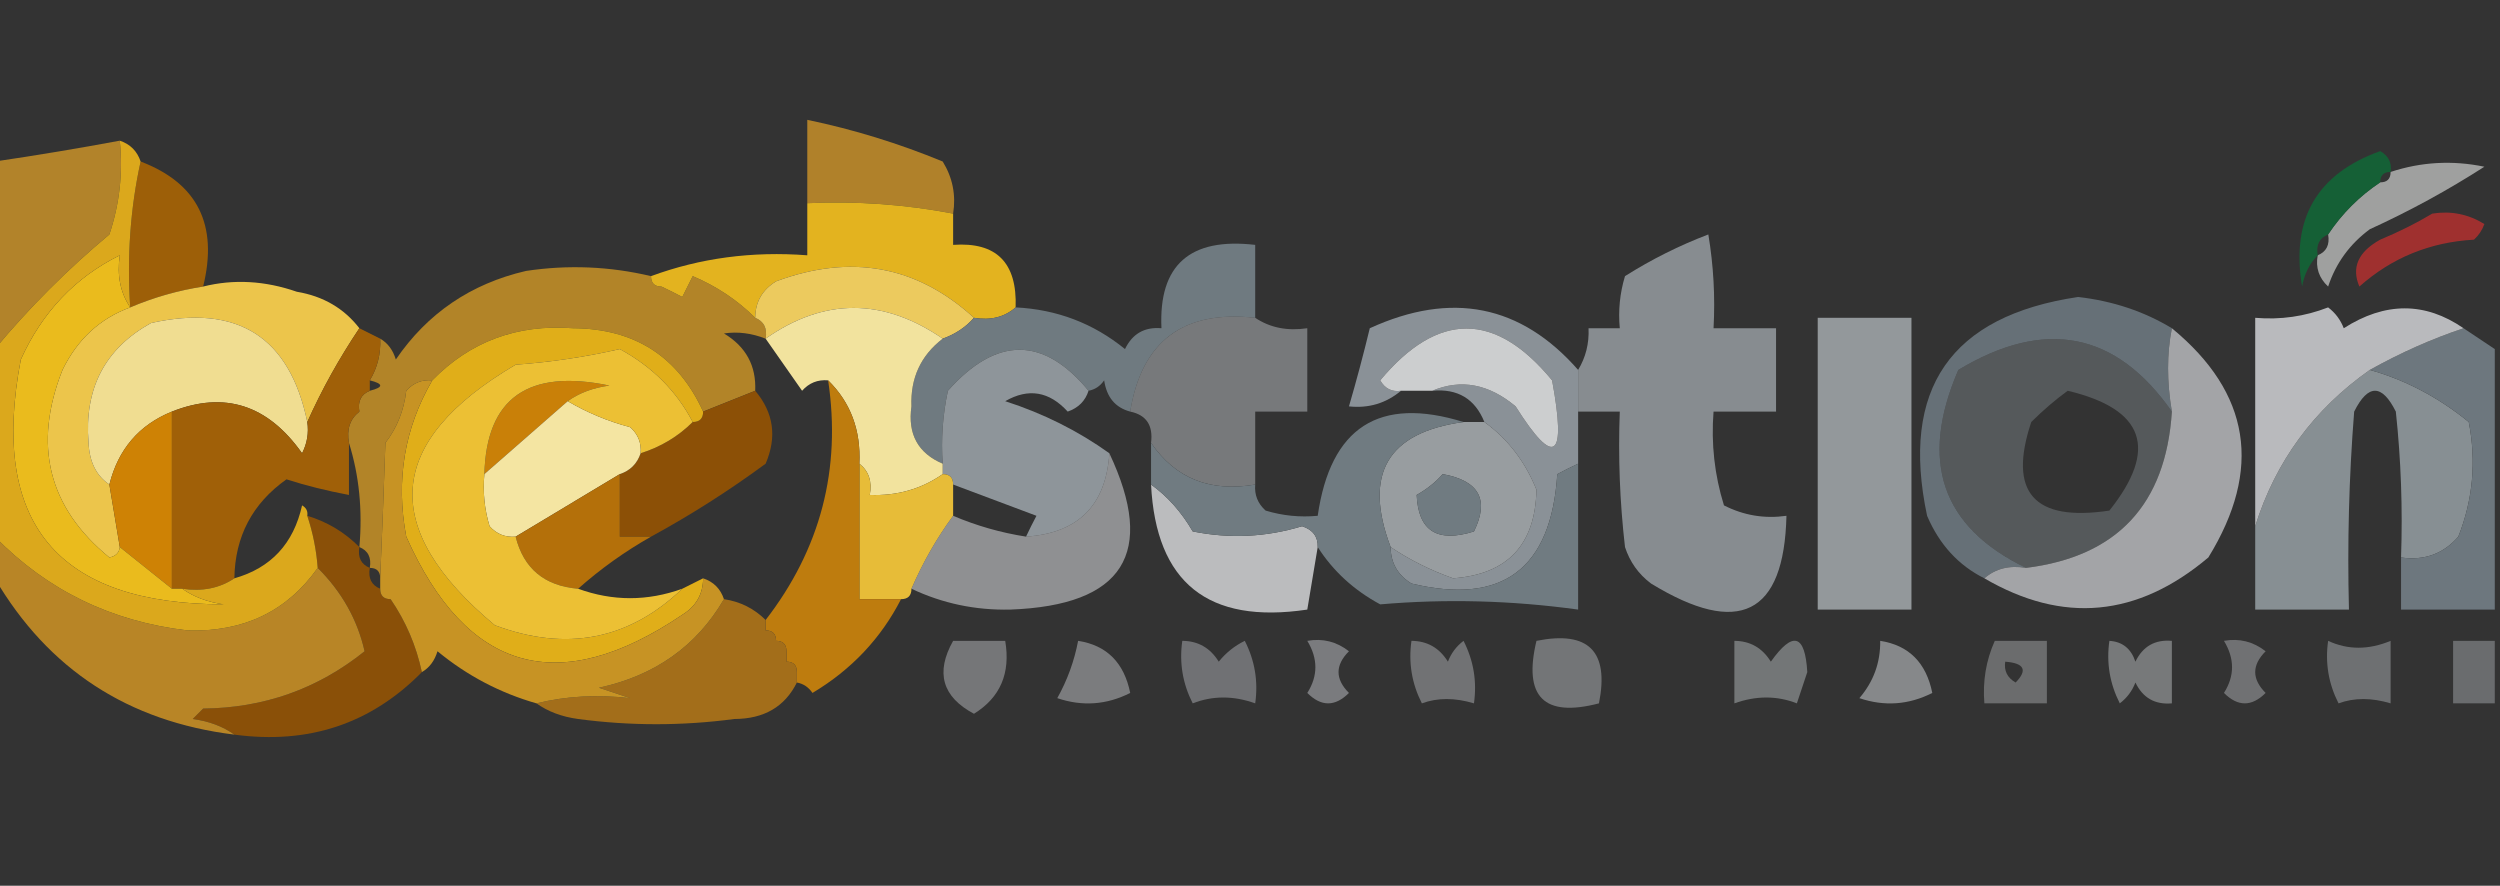 <svg width="1050" height="372" viewBox="0 0 1050 372" fill="none" xmlns="http://www.w3.org/2000/svg">
<rect x="0" y="0" width="1050" height="372" fill="#333333" stroke="none"/>
<g clip-path="url(#clip0_40007351_1138)">
<path opacity="0.92" fill-rule="evenodd" clip-rule="evenodd" d="M400.312 89.718C380.174 85.853 359.758 84.394 339.062 85.342C339.062 73.671 339.062 62.001 339.062 50.33C358.493 54.376 377.451 60.211 395.938 67.836C400.102 74.599 401.56 81.893 400.312 89.718Z" fill="#BB882A"/>
<path opacity="0.945" fill-rule="evenodd" clip-rule="evenodd" d="M50.312 59.082C51.701 72.526 50.243 85.656 45.938 98.47C28.345 113.151 12.304 129.197 -2.188 146.611C-2.188 120.353 -2.188 94.094 -2.188 67.835C15.478 65.229 32.978 62.311 50.312 59.082Z" fill="#B9872A"/>
<path opacity="0.533" fill-rule="evenodd" clip-rule="evenodd" d="M973.437 107.223C977.104 105.728 978.565 102.81 977.812 98.471C983.644 89.718 990.937 82.423 999.687 76.588C1002.61 76.588 1004.06 75.129 1004.06 72.212C1016.95 67.977 1030.07 67.248 1043.44 70.023C1028.09 79.888 1012.06 88.641 995.312 96.282C986.904 102.495 981.072 110.518 977.812 120.353C973.936 116.742 972.479 112.366 973.437 107.223Z" fill="#FEFFFE"/>
<path opacity="0.851" fill-rule="evenodd" clip-rule="evenodd" d="M1004.06 72.212C1001.14 72.212 999.688 73.671 999.688 76.588C990.938 82.424 983.645 89.718 977.813 98.471C974.147 99.966 972.685 102.884 973.438 107.224C970.078 110.561 967.89 114.937 966.875 120.353C962.08 91.984 973.018 73.019 999.688 63.459C1003.18 65.459 1004.64 68.376 1004.06 72.212Z" fill="#106837"/>
<path fill-rule="evenodd" clip-rule="evenodd" d="M59.062 67.836C82.983 76.931 91.733 94.437 85.312 120.354C74.72 122.009 64.512 124.926 54.687 129.107C53.289 107.822 54.748 87.399 59.062 67.836Z" fill="#9D5F08"/>
<path opacity="0.579" fill-rule="evenodd" clip-rule="evenodd" d="M1021.56 89.717C1029.39 88.469 1036.68 89.927 1043.44 94.093C1042.52 96.658 1041.06 98.846 1039.06 100.658C1020.55 101.711 1004.51 108.276 990.938 120.352C987.517 112.346 990.431 105.782 999.688 100.658C1007.63 97.346 1014.92 93.698 1021.56 89.717Z" fill="#EF2F2E"/>
<path opacity="0.926" fill-rule="evenodd" clip-rule="evenodd" d="M273.437 115.977C273.437 118.895 274.895 120.353 277.812 120.353C280.655 121.683 283.572 123.143 286.562 124.73C288.02 121.812 289.479 118.895 290.937 115.977C300.956 120.209 309.706 126.045 317.187 133.483C320.854 134.978 322.313 137.896 321.562 142.236C315.667 139.924 309.834 139.194 304.062 140.048C313.28 145.577 317.655 153.601 317.187 164.118C309.895 167.036 302.604 169.953 295.312 172.871C284.724 149.682 266.495 138.011 240.625 137.859C217.21 136.115 197.523 143.409 181.562 159.742C177.205 159.366 173.559 160.825 170.625 164.118C169.678 172.363 166.761 179.657 161.875 186.001C161.21 205.835 160.48 224.8 159.687 242.895C159.687 239.977 158.229 238.518 155.312 238.518C156.063 234.178 154.604 231.261 150.937 229.765C152.306 214.264 150.847 199.676 146.562 186.001C145.524 180.35 146.982 175.974 150.937 172.871C150.186 168.531 151.645 165.614 155.312 164.118C161.145 162.659 161.145 161.2 155.312 159.742C158.524 154.455 159.982 148.62 159.687 142.236C162.844 144.063 165.032 146.981 166.25 150.989C179.52 131.566 197.749 119.166 220.937 113.789C238.599 111.134 256.099 111.863 273.437 115.977Z" fill="#BC8A27"/>
<path fill-rule="evenodd" clip-rule="evenodd" d="M339.062 85.341C359.758 84.393 380.174 85.851 400.312 89.717C400.312 94.094 400.312 98.47 400.312 102.846C418.482 101.54 427.232 110.293 426.562 129.105C421.892 133.195 416.058 134.654 409.062 133.482C385.087 111.588 357.379 106.483 325.938 118.164C320.15 121.735 317.234 126.841 317.188 133.482C309.707 126.044 300.957 120.208 290.938 115.976C289.479 118.894 288.021 121.811 286.562 124.729C283.572 123.141 280.656 121.682 277.812 120.352C274.896 120.352 273.438 118.894 273.438 115.976C294.074 108.371 315.949 105.453 339.062 107.223C339.062 99.929 339.062 92.635 339.062 85.341Z" fill="#E3B31F"/>
<path fill-rule="evenodd" clip-rule="evenodd" d="M409.062 133.482C405.604 137.427 401.229 140.344 395.938 142.235C370.872 125.032 346.081 125.032 321.562 142.235C322.313 137.896 320.855 134.978 317.188 133.482C317.234 126.841 320.15 121.735 325.938 118.165C357.379 106.483 385.087 111.589 409.062 133.482Z" fill="#ECCA5E"/>
<path fill-rule="evenodd" clip-rule="evenodd" d="M150.937 137.859C142.405 150.576 135.113 163.705 129.062 177.247C121.601 141.423 99.726 127.564 63.437 135.671C44.076 146.396 35.326 163.172 37.187 186C37.561 194.021 40.477 199.856 45.937 203.506C47.395 212.259 48.854 221.012 50.312 229.765C50.05 232.142 48.591 233.6 45.937 234.141C20.297 213.183 13.734 186.924 26.25 155.365C32.532 142.49 42.012 133.737 54.687 129.106C64.512 124.925 74.72 122.008 85.312 120.353C98.119 117.15 111.244 117.88 124.687 122.541C135.736 124.396 144.486 129.502 150.937 137.859Z" fill="#ECC54B"/>
<path fill-rule="evenodd" clip-rule="evenodd" d="M527.187 133.482C497.008 130.152 479.508 143.281 474.687 172.87C468.426 171.204 464.782 166.827 463.749 159.74C462.074 162.174 459.886 163.632 457.187 164.117C438.212 141.178 418.525 141.178 398.124 164.117C395.952 174.226 395.222 184.438 395.937 194.752C385.542 190.323 381.167 182.299 382.812 170.682C382.336 158.814 386.711 149.332 395.937 142.235C401.228 140.343 405.603 137.426 409.062 133.482C416.057 134.654 421.891 133.195 426.562 129.105C443.909 129.964 459.221 135.799 472.499 146.611C475.605 140.163 480.707 137.246 487.812 137.858C486.582 111.331 499.707 99.661 527.187 102.846C527.187 113.058 527.187 123.27 527.187 133.482Z" fill="#6F7A80"/>
<path fill-rule="evenodd" clip-rule="evenodd" d="M912.188 137.858C910.062 148.588 910.062 160.258 912.188 172.87C888.734 139.322 858.835 133.487 822.501 155.364C805.95 193.634 815.426 221.351 850.938 238.517C843.942 237.345 838.111 238.803 833.438 242.893C822.553 237.467 814.534 228.714 809.376 216.634C798.084 163.318 819.232 132.683 872.813 124.729C887.386 126.411 900.511 130.788 912.188 137.858Z" fill="#667077"/>
<path opacity="0.891" fill-rule="evenodd" clip-rule="evenodd" d="M662.812 172.871C662.812 167.036 662.812 161.2 662.812 155.365C666.024 150.078 667.481 144.243 667.188 137.859C671.562 137.859 675.938 137.859 680.312 137.859C679.612 130.422 680.339 123.128 682.5 115.977C693.626 108.953 705.289 103.118 717.5 98.471C719.679 111.52 720.409 124.649 719.688 137.859C728.438 137.859 737.188 137.859 745.938 137.859C745.938 149.53 745.938 161.2 745.938 172.871C737.188 172.871 728.438 172.871 719.688 172.871C718.638 186.345 720.094 199.474 724.062 212.259C732.357 216.485 741.107 217.944 750.312 216.635C749.328 258.169 730.371 267.651 693.438 245.082C688.183 241.133 684.534 236.027 682.5 229.765C680.317 210.856 679.586 191.891 680.312 172.871C674.481 172.871 668.644 172.871 662.812 172.871Z" fill="#92989C"/>
<path fill-rule="evenodd" clip-rule="evenodd" d="M129.063 177.246C129.717 181.85 128.988 186.227 126.876 190.375C112.482 169.972 94.252 164.137 72.188 172.87C58.398 178.468 49.648 188.68 45.938 203.505C40.478 199.855 37.562 194.02 37.188 185.999C35.327 163.171 44.077 146.395 63.438 135.67C99.727 127.563 121.602 141.422 129.063 177.246Z" fill="#F0DD91"/>
<path fill-rule="evenodd" clip-rule="evenodd" d="M238.438 168.494C226.771 178.706 215.104 188.918 203.438 199.129C204.27 167.22 221.77 154.82 255.938 161.929C249.121 162.849 243.287 165.037 238.438 168.494Z" fill="#C98008"/>
<path fill-rule="evenodd" clip-rule="evenodd" d="M457.187 164.119C455.826 168.398 452.908 171.316 448.437 172.871C440.667 164.351 431.919 162.893 422.187 168.495C438.195 173.655 452.781 180.949 465.937 190.377C464.48 212.26 452.812 223.93 430.937 225.389C432.267 222.545 433.725 219.627 435.312 216.636C423.545 212.23 411.878 207.854 400.312 203.507C400.312 200.589 398.854 199.13 395.937 199.13C395.937 197.672 395.937 196.212 395.937 194.754C395.223 184.439 395.952 174.227 398.125 164.119C418.525 141.179 438.213 141.179 457.187 164.119Z" fill="#8E959A"/>
<path fill-rule="evenodd" clip-rule="evenodd" d="M995.312 155.365C1010.3 159.589 1024.16 166.883 1036.87 177.248C1040.1 193.709 1038.65 209.756 1032.5 225.389C1026.18 232.634 1018.16 235.551 1008.44 234.142C1009.16 213.666 1008.43 193.243 1006.25 172.871C1000.42 161.2 994.582 161.2 988.75 172.871C986.562 200.551 985.836 228.268 986.562 256.024C973.437 256.024 960.312 256.024 947.188 256.024C947.188 244.353 947.188 232.683 947.188 221.012C955.697 193.844 971.74 171.962 995.312 155.365Z" fill="#878F93"/>
<path fill-rule="evenodd" clip-rule="evenodd" d="M1034.69 137.859C1039.06 140.777 1043.44 143.695 1047.81 146.612C1047.81 183.083 1047.81 219.554 1047.81 256.024C1034.69 256.024 1021.56 256.024 1008.44 256.024C1008.44 248.73 1008.44 241.436 1008.44 234.142C1018.16 235.551 1026.18 232.634 1032.5 225.389C1038.65 209.756 1040.1 193.709 1036.88 177.248C1024.16 166.883 1010.3 159.589 995.312 155.365C1008.25 148.147 1021.37 142.312 1034.69 137.859Z" fill="#6D777E"/>
<path fill-rule="evenodd" clip-rule="evenodd" d="M395.938 142.235C386.712 149.332 382.336 158.814 382.812 170.682C381.167 182.299 385.542 190.323 395.938 194.752C395.938 196.211 395.938 197.67 395.938 199.129C386.933 205.401 376.725 208.318 365.312 207.882C366.351 202.232 364.893 197.855 360.938 194.752C361.613 180.678 357.238 169.007 347.812 159.741C343.455 159.365 339.81 160.824 336.875 164.117C331.728 156.696 326.624 149.402 321.562 142.235C346.081 125.031 370.872 125.031 395.938 142.235Z" fill="#F2E39E"/>
<path fill-rule="evenodd" clip-rule="evenodd" d="M150.938 137.859C153.854 139.318 156.771 140.777 159.688 142.236C159.982 148.62 158.524 154.455 155.312 159.742C155.312 161.2 155.312 162.66 155.312 164.118C151.645 165.614 150.187 168.531 150.938 172.871C146.982 175.974 145.524 180.351 146.562 186.001C146.562 193.295 146.562 200.589 146.562 207.883C137.157 206.11 128.407 203.921 120.312 201.318C105.992 211.469 98.7 225.328 98.438 242.895C92.231 247.057 84.939 248.516 76.562 247.271C75.104 247.271 73.646 247.271 72.188 247.271C72.188 222.471 72.188 197.671 72.188 172.871C94.252 164.139 112.481 169.974 126.875 190.377C128.987 186.228 129.717 181.852 129.062 177.248C135.114 163.706 142.405 150.577 150.938 137.859Z" fill="#A06008"/>
<path fill-rule="evenodd" clip-rule="evenodd" d="M317.188 164.117C324.943 173.309 326.401 183.52 321.562 194.752C306.138 206.104 290.096 216.316 273.438 225.388C269.062 225.388 264.688 225.388 260.312 225.388C260.312 216.635 260.312 207.882 260.312 199.129C264.688 197.67 267.604 194.752 269.062 190.376C277.524 187.705 284.816 183.329 290.938 177.247C293.854 177.247 295.312 175.788 295.312 172.87C302.604 169.952 309.896 167.035 317.188 164.117Z" fill="#8C5006"/>
<path fill-rule="evenodd" clip-rule="evenodd" d="M662.812 155.365C662.812 161.2 662.812 167.035 662.812 172.87C662.812 180.165 662.812 187.459 662.812 194.753C659.969 196.083 657.051 197.542 654.062 199.129C651.473 238.974 631.054 254.291 592.812 245.082C587.024 241.511 584.111 236.405 584.062 229.765C592.025 235.136 600.775 239.513 610.312 242.894C633.15 241.198 644.818 228.798 645.312 205.694C640.548 193.83 633.255 184.348 623.438 177.247C619.496 167.5 612.207 163.124 601.562 164.118C613.607 159.047 625.271 161.235 636.562 170.682C652.912 196.558 658.018 192.911 651.875 159.741C627.983 130.734 603.921 130.734 579.688 159.741C581.687 163.231 584.605 164.69 588.438 164.118C582.124 169.381 574.836 171.569 566.562 170.682C569.704 159.913 572.622 148.972 575.312 137.859C609.652 122.163 638.816 127.999 662.812 155.365Z" fill="#8A9197"/>
<path fill-rule="evenodd" clip-rule="evenodd" d="M601.562 164.118C597.188 164.118 592.812 164.118 588.438 164.118C584.605 164.691 581.687 163.232 579.688 159.742C603.921 130.735 627.983 130.735 651.875 159.742C658.018 192.911 652.912 196.559 636.562 170.683C625.271 161.236 613.607 159.048 601.562 164.118Z" fill="#CCCECF"/>
<path opacity="0.433" fill-rule="evenodd" clip-rule="evenodd" d="M912.188 172.871C909.659 211.861 889.241 233.743 850.938 238.518C815.426 221.353 805.95 193.635 822.501 155.365C858.835 133.488 888.734 139.323 912.188 172.871ZM868.438 164.118C900.739 171.809 906.571 188.586 885.938 214.447C854.215 219.221 843.277 206.821 853.126 177.247C858.135 172.274 863.241 167.898 868.438 164.118Z" fill="#828B90"/>
<path fill-rule="evenodd" clip-rule="evenodd" d="M912.188 137.859C945.197 165.031 950.302 197.125 927.5 234.142C897.776 259.219 866.421 262.137 833.438 242.895C838.11 238.805 843.942 237.346 850.938 238.518C889.241 233.743 909.659 211.861 912.188 172.871C910.061 160.259 910.061 148.589 912.188 137.859Z" fill="#A3A4A7"/>
<path fill-rule="evenodd" clip-rule="evenodd" d="M72.188 172.871C72.188 197.671 72.188 222.471 72.188 247.271C64.896 241.436 57.604 235.6 50.312 229.765C48.854 221.012 47.396 212.259 45.938 203.506C49.648 188.681 58.398 178.469 72.188 172.871Z" fill="#CE8205"/>
<path opacity="0.99" fill-rule="evenodd" clip-rule="evenodd" d="M1034.69 137.858C1021.37 142.311 1008.24 148.146 995.312 155.364C971.74 171.961 955.697 193.844 947.188 221.011C947.188 191.835 947.188 162.659 947.188 133.482C957.775 134.39 967.982 132.931 977.812 129.105C980.84 131.404 983.028 134.322 984.375 137.858C1001.76 126.729 1018.53 126.729 1034.69 137.858Z" fill="#BBBCBF"/>
<path opacity="0.657" fill-rule="evenodd" clip-rule="evenodd" d="M527.188 133.482C533.396 137.644 540.684 139.103 549.062 137.858C549.062 149.529 549.062 161.199 549.062 172.87C541.769 172.87 534.481 172.87 527.188 172.87C527.188 183.082 527.188 193.294 527.188 203.505C508.287 206.79 493.706 200.955 483.438 185.999C484.378 178.652 481.46 174.276 474.688 172.87C479.509 143.282 497.009 130.152 527.188 133.482Z" fill="#9B9FA1"/>
<path fill-rule="evenodd" clip-rule="evenodd" d="M614.688 177.246C617.606 177.246 620.52 177.246 623.438 177.246C633.256 184.347 640.549 193.829 645.313 205.693C644.819 228.797 633.151 241.197 610.313 242.893C600.776 239.512 592.026 235.135 584.063 229.764C572.5 199.103 582.707 181.597 614.688 177.246ZM605.938 199.128C621.246 201.901 625.621 209.925 619.063 223.199C603.659 228.08 595.64 222.974 595.001 207.881C599.354 205.405 602.998 202.487 605.938 199.128Z" fill="#989DA0"/>
<path fill-rule="evenodd" clip-rule="evenodd" d="M238.437 168.494C246.572 173.283 255.322 176.93 264.687 179.435C267.979 182.371 269.438 186.018 269.062 190.376C267.604 194.753 264.687 197.671 260.312 199.129C245.729 207.882 231.145 216.635 216.562 225.388C212.205 225.764 208.56 224.305 205.625 221.012C203.466 213.86 202.736 206.566 203.437 199.129C215.104 188.918 226.77 178.706 238.437 168.494Z" fill="#F4E5A2"/>
<path fill-rule="evenodd" clip-rule="evenodd" d="M295.313 172.87C295.313 175.788 293.855 177.246 290.938 177.246C284.131 164.218 273.923 154.006 260.313 146.611C245.976 149.909 231.393 152.098 216.563 153.176C161.868 185.351 158.951 221.821 207.813 262.587C237.841 273.848 264.091 268.742 286.563 247.27C289.48 245.811 292.396 244.352 295.313 242.893C295.266 249.534 292.35 254.64 286.563 258.211C234.679 293.301 196.033 282.36 170.625 225.387C166.179 201.788 169.825 179.906 181.563 159.74C197.524 143.408 217.211 136.114 240.625 137.858C266.496 138.01 284.724 149.681 295.313 172.87Z" fill="#E0AE19"/>
<path fill-rule="evenodd" clip-rule="evenodd" d="M260.312 199.129C260.312 207.882 260.312 216.635 260.312 225.388C264.688 225.388 269.062 225.388 273.438 225.388C262.459 231.608 252.25 238.902 242.812 247.27C228.672 246.081 219.922 238.787 216.562 225.388C231.146 216.635 245.729 207.882 260.312 199.129Z" fill="#B4700A"/>
<path fill-rule="evenodd" clip-rule="evenodd" d="M360.938 194.754C364.892 197.857 366.351 202.233 365.312 207.883C376.725 208.32 386.933 205.402 395.938 199.13C398.854 199.13 400.312 200.589 400.312 203.507C400.312 207.883 400.312 212.26 400.312 216.636C393.44 225.98 387.606 236.192 382.812 247.272C382.812 250.189 381.354 251.648 378.438 251.648C372.604 251.648 366.771 251.648 360.938 251.648C360.938 232.683 360.938 213.718 360.938 194.754Z" fill="#E7BC38"/>
<path fill-rule="evenodd" clip-rule="evenodd" d="M763.438 133.482C776.562 133.482 789.688 133.482 802.812 133.482C802.812 174.329 802.812 215.177 802.812 256.024C789.688 256.024 776.562 256.024 763.438 256.024C763.438 215.177 763.438 174.329 763.438 133.482Z" fill="#93989B"/>
<path fill-rule="evenodd" clip-rule="evenodd" d="M54.688 129.105C42.013 133.736 32.533 142.489 26.25 155.364C13.735 186.923 20.297 213.182 45.938 234.14C48.592 233.599 50.05 232.141 50.313 229.764C57.605 235.599 64.896 241.435 72.188 247.27C73.646 247.27 75.105 247.27 76.563 247.27C81.413 250.727 87.246 252.915 94.063 253.834C24.001 253.791 -4.436 219.509 8.75 150.987C17.767 131.043 31.621 116.455 50.313 107.223C49.068 115.602 50.527 122.896 54.688 129.105Z" fill="#EABB1D"/>
<path fill-rule="evenodd" clip-rule="evenodd" d="M347.812 159.74C357.238 169.007 361.613 180.677 360.938 194.752C360.938 213.717 360.938 232.682 360.938 251.646C366.771 251.646 372.604 251.646 378.438 251.646C369.992 268.129 357.596 281.259 341.25 291.034C339.576 288.601 337.389 287.142 334.688 286.658C334.688 285.199 334.688 283.74 334.688 282.281C334.688 279.364 333.229 277.905 330.312 277.905C330.312 276.446 330.312 274.987 330.312 273.528C330.312 270.611 328.854 269.152 325.938 269.152C325.938 266.234 324.479 264.776 321.562 264.776C321.562 263.317 321.562 261.858 321.562 260.399C344.641 230.538 353.391 196.984 347.812 159.74Z" fill="#BE7C0E"/>
<path fill-rule="evenodd" clip-rule="evenodd" d="M129.062 216.635C137.424 219.151 144.716 223.528 150.938 229.764C150.187 234.104 151.645 237.022 155.312 238.517C154.562 242.857 156.02 245.775 159.688 247.27C159.688 250.188 161.146 251.647 164.062 251.647C170.438 260.961 174.813 271.173 177.188 282.282C155.831 303.992 129.581 312.745 98.438 308.541C93.588 305.083 87.754 302.895 80.938 301.976C82.396 300.517 83.854 299.058 85.312 297.599C110.837 297.358 133.441 289.335 153.125 273.529C150.121 260.259 143.558 248.589 133.438 238.517C132.874 231.007 131.416 223.712 129.062 216.635Z" fill="#8A5008"/>
<path opacity="0.671" fill-rule="evenodd" clip-rule="evenodd" d="M465.938 190.377C485.726 232.382 471.87 254.265 424.375 256.024C409.682 256.363 395.829 253.445 382.812 247.271C387.606 236.192 393.44 225.98 400.312 216.636C410.137 220.816 420.346 223.734 430.938 225.389C452.812 223.93 464.481 212.259 465.938 190.377Z" fill="#BCBDC0"/>
<path fill-rule="evenodd" clip-rule="evenodd" d="M483.438 203.506C490.385 208.501 496.217 215.065 500.938 223.2C516.447 226.338 531.759 225.609 546.875 221.012C551.381 222.483 553.569 225.4 553.438 229.765C551.981 238.518 550.519 247.271 549.062 256.024C507.391 262.262 485.516 244.756 483.438 203.506Z" fill="#BBBCBE"/>
<path fill-rule="evenodd" clip-rule="evenodd" d="M614.688 177.247C582.706 181.597 572.499 199.103 584.063 229.764C584.111 236.405 587.024 241.511 592.813 245.082C631.054 254.291 651.473 238.973 654.063 199.129C657.051 197.542 659.969 196.083 662.813 194.753C662.813 215.176 662.813 235.6 662.813 256.023C634.944 252.183 607.237 251.454 579.688 253.835C568.649 247.884 559.899 239.861 553.438 229.764C553.569 225.4 551.381 222.482 546.875 221.011C531.759 225.609 516.447 226.338 500.938 223.2C496.217 215.065 490.385 208.5 483.438 203.506C483.438 197.67 483.438 191.835 483.438 186C493.706 200.955 508.288 206.791 527.188 203.506C526.811 207.864 528.273 211.511 531.563 214.447C538.711 216.607 546.004 217.336 553.438 216.635C558.81 179.403 579.224 166.274 614.688 177.247ZM605.938 199.129C602.998 202.488 599.353 205.405 595 207.882C595.639 222.975 603.658 228.081 619.063 223.2C625.621 209.925 621.246 201.902 605.938 199.129Z" fill="#707B81"/>
<path opacity="0.97" fill-rule="evenodd" clip-rule="evenodd" d="M-2.188 225.389C19.817 247.923 46.796 261.053 78.75 264.777C102.313 265.513 120.543 256.761 133.438 238.518C143.558 248.59 150.121 260.26 153.125 273.53C133.441 289.335 110.837 297.359 85.312 297.6C83.854 299.059 82.396 300.518 80.938 301.977C87.754 302.896 93.588 305.084 98.438 308.542C53.811 303.036 20.269 281.154 -2.188 242.895C-2.188 237.059 -2.188 231.224 -2.188 225.389Z" fill="#BC8827"/>
<path fill-rule="evenodd" clip-rule="evenodd" d="M50.312 59.082C54.688 60.541 57.604 63.459 59.062 67.835C54.748 87.398 53.29 107.821 54.688 129.106C50.526 122.897 49.068 115.603 50.312 107.223C31.621 116.456 17.767 131.044 8.75 150.988C-4.437 219.509 24.001 253.792 94.062 253.835C87.246 252.916 81.412 250.728 76.562 247.27C84.939 248.515 92.231 247.056 98.438 242.894C113.814 238.538 123.293 228.326 126.875 212.258C128.62 213.258 129.349 214.717 129.062 216.635C131.416 223.713 132.874 231.007 133.438 238.517C120.543 256.76 102.313 265.513 78.75 264.776C46.796 261.052 19.817 247.922 -2.188 225.388C-2.188 199.129 -2.188 172.87 -2.188 146.611C12.304 129.197 28.345 113.151 45.938 98.47C50.243 85.656 51.701 72.526 50.312 59.082Z" fill="#DBA81C"/>
<path opacity="0.995" fill-rule="evenodd" clip-rule="evenodd" d="M304.062 251.646C310.895 252.666 316.729 255.583 321.562 260.399C321.562 261.858 321.562 263.317 321.562 264.776C324.479 264.776 325.937 266.235 325.937 269.152C328.854 269.152 330.312 270.611 330.312 273.529C330.312 274.988 330.312 276.447 330.312 277.905C333.229 277.905 334.687 279.364 334.687 282.282C334.687 283.74 334.687 285.2 334.687 286.658C329.636 296.834 320.886 301.94 308.437 301.976C286.562 304.894 264.687 304.894 242.812 301.976C235.996 301.057 230.162 298.869 225.312 295.411C237.715 292.345 250.84 291.615 264.687 293.223C260.312 291.764 255.937 290.305 251.562 288.846C275.051 283.767 292.551 271.367 304.062 251.646Z" fill="#A46F1B"/>
<path fill-rule="evenodd" clip-rule="evenodd" d="M290.937 177.247C284.815 183.329 277.524 187.705 269.062 190.376C269.438 186.018 267.979 182.371 264.687 179.435C255.322 176.929 246.572 173.282 238.437 168.494C243.287 165.036 249.12 162.848 255.937 161.929C221.769 154.819 204.269 167.219 203.437 199.129C202.736 206.565 203.466 213.86 205.625 221.011C208.559 224.304 212.205 225.763 216.562 225.388C219.921 238.787 228.671 246.081 242.812 247.27C257.312 252.554 271.895 252.554 286.562 247.27C264.09 268.743 237.84 273.849 207.812 262.588C158.951 221.822 161.868 185.351 216.562 153.176C231.392 152.098 245.975 149.91 260.312 146.611C273.922 154.007 284.13 164.219 290.937 177.247Z" fill="#ECC034"/>
<path opacity="0.669" fill-rule="evenodd" clip-rule="evenodd" d="M400.313 269.152C407.605 269.152 414.896 269.152 422.188 269.152C424.502 282.737 420.127 292.949 409.063 299.788C395.728 292.676 392.811 282.465 400.313 269.152Z" fill="#95979A"/>
<path opacity="0.738" fill-rule="evenodd" clip-rule="evenodd" d="M452.812 269.152C464.826 271.024 472.119 278.318 474.687 291.035C464.778 296.056 454.571 296.786 444.062 293.223C448.28 285.671 451.198 277.648 452.812 269.152Z" fill="#959699"/>
<path opacity="0.643" fill-rule="evenodd" clip-rule="evenodd" d="M496.562 269.152C503.199 269.199 508.304 272.116 511.874 277.905C514.889 274.156 518.533 271.239 522.812 269.152C527.038 277.45 528.495 286.203 527.187 295.411C518.069 292.136 509.319 292.136 500.937 295.411C496.711 287.113 495.254 278.36 496.562 269.152Z" fill="#939498"/>
<path opacity="0.752" fill-rule="evenodd" clip-rule="evenodd" d="M549.062 269.154C555.529 268.007 561.361 269.466 566.562 273.53C560.731 279.365 560.731 285.201 566.562 291.036C560.731 296.871 554.894 296.871 549.062 291.036C553.591 283.91 553.591 276.616 549.062 269.154Z" fill="#919397"/>
<path opacity="0.646" fill-rule="evenodd" clip-rule="evenodd" d="M592.812 269.152C599.449 269.199 604.554 272.116 608.124 277.905C609.472 274.369 611.659 271.451 614.687 269.152C618.913 277.45 620.37 286.203 619.062 295.411C611.051 292.994 603.762 292.994 597.187 295.411C592.961 287.113 591.504 278.36 592.812 269.152Z" fill="#949598"/>
<path opacity="0.654" fill-rule="evenodd" clip-rule="evenodd" d="M645.312 269.153C667.187 264.776 675.937 273.529 671.562 295.412C648.435 301.453 639.685 292.7 645.312 269.153Z" fill="#95989B"/>
<path opacity="0.682" fill-rule="evenodd" clip-rule="evenodd" d="M728.438 269.153C735.074 269.199 740.18 272.117 743.75 277.906C753.021 264.876 758.126 266.335 759.062 282.282C757.606 286.659 756.144 291.035 754.687 295.412C746.305 292.137 737.555 292.137 728.438 295.412C728.438 286.659 728.438 277.906 728.438 269.153Z" fill="#929597"/>
<path opacity="0.858" fill-rule="evenodd" clip-rule="evenodd" d="M789.687 269.152C801.701 271.024 808.994 278.318 811.562 291.035C801.653 296.056 791.446 296.786 780.938 293.223C786.892 286.289 789.81 278.266 789.687 269.152Z" fill="#949699"/>
<path opacity="0.565" fill-rule="evenodd" clip-rule="evenodd" d="M837.813 269.152C845.106 269.152 852.395 269.152 859.688 269.152C859.688 277.905 859.688 286.658 859.688 295.411C850.938 295.411 842.188 295.411 833.438 295.411C832.672 286.13 834.133 277.377 837.813 269.152ZM842.188 277.905C850.225 278.516 851.681 281.433 846.563 286.658C843.071 284.659 841.615 281.741 842.188 277.905Z" fill="#96989B"/>
<path opacity="0.711" fill-rule="evenodd" clip-rule="evenodd" d="M885.937 269.154C891.406 269.493 895.05 272.41 896.874 277.907C899.981 271.459 905.082 268.542 912.187 269.154C912.187 277.907 912.187 286.66 912.187 295.413C905.082 296.025 899.981 293.108 896.874 286.66C895.527 290.196 893.339 293.114 890.312 295.413C886.086 287.115 884.629 278.362 885.937 269.154Z" fill="#929597"/>
<path opacity="0.637" fill-rule="evenodd" clip-rule="evenodd" d="M934.062 269.154C940.529 268.007 946.361 269.466 951.562 273.53C945.731 279.365 945.731 285.201 951.562 291.036C945.731 296.871 939.894 296.871 934.062 291.036C938.591 283.91 938.591 276.616 934.062 269.154Z" fill="#949599"/>
<path opacity="0.622" fill-rule="evenodd" clip-rule="evenodd" d="M977.812 269.152C986.076 273.003 994.826 273.003 1004.06 269.152C1004.06 277.905 1004.06 286.658 1004.06 295.411C996.051 292.994 988.762 292.994 982.187 295.411C977.961 287.113 976.504 278.36 977.812 269.152Z" fill="#929599"/>
<path opacity="0.586" fill-rule="evenodd" clip-rule="evenodd" d="M1047.81 269.152C1047.81 277.905 1047.81 286.658 1047.81 295.411C1041.98 295.411 1036.14 295.411 1030.31 295.411C1030.31 286.658 1030.31 277.905 1030.31 269.152C1036.14 269.152 1041.98 269.152 1047.81 269.152Z" fill="#929598"/>
<path fill-rule="evenodd" clip-rule="evenodd" d="M181.562 159.741C169.824 179.907 166.179 201.789 170.625 225.388C196.032 282.361 234.679 293.302 286.562 258.212C292.35 254.641 295.266 249.535 295.312 242.894C299.688 244.353 302.604 247.271 304.062 251.647C292.551 271.367 275.051 283.768 251.562 288.847C255.938 290.306 260.312 291.765 264.688 293.224C250.84 291.616 237.715 292.346 225.312 295.412C209.966 291.017 196.112 283.724 183.75 273.529C182.532 277.537 180.344 280.455 177.188 282.282C174.813 271.173 170.438 260.961 164.062 251.647C161.146 251.647 159.688 250.188 159.688 247.271C159.688 245.812 159.688 244.353 159.688 242.894C160.481 224.799 161.21 205.834 161.875 186C166.762 179.657 169.679 172.363 170.625 164.118C173.56 160.825 177.205 159.366 181.562 159.741Z" fill="#C79324"/>
</g>
<defs>
<clipPath id="clip0_40007351_1138">
<rect width="1050" height="372" fill="white"/>
</clipPath>
</defs>
</svg>
